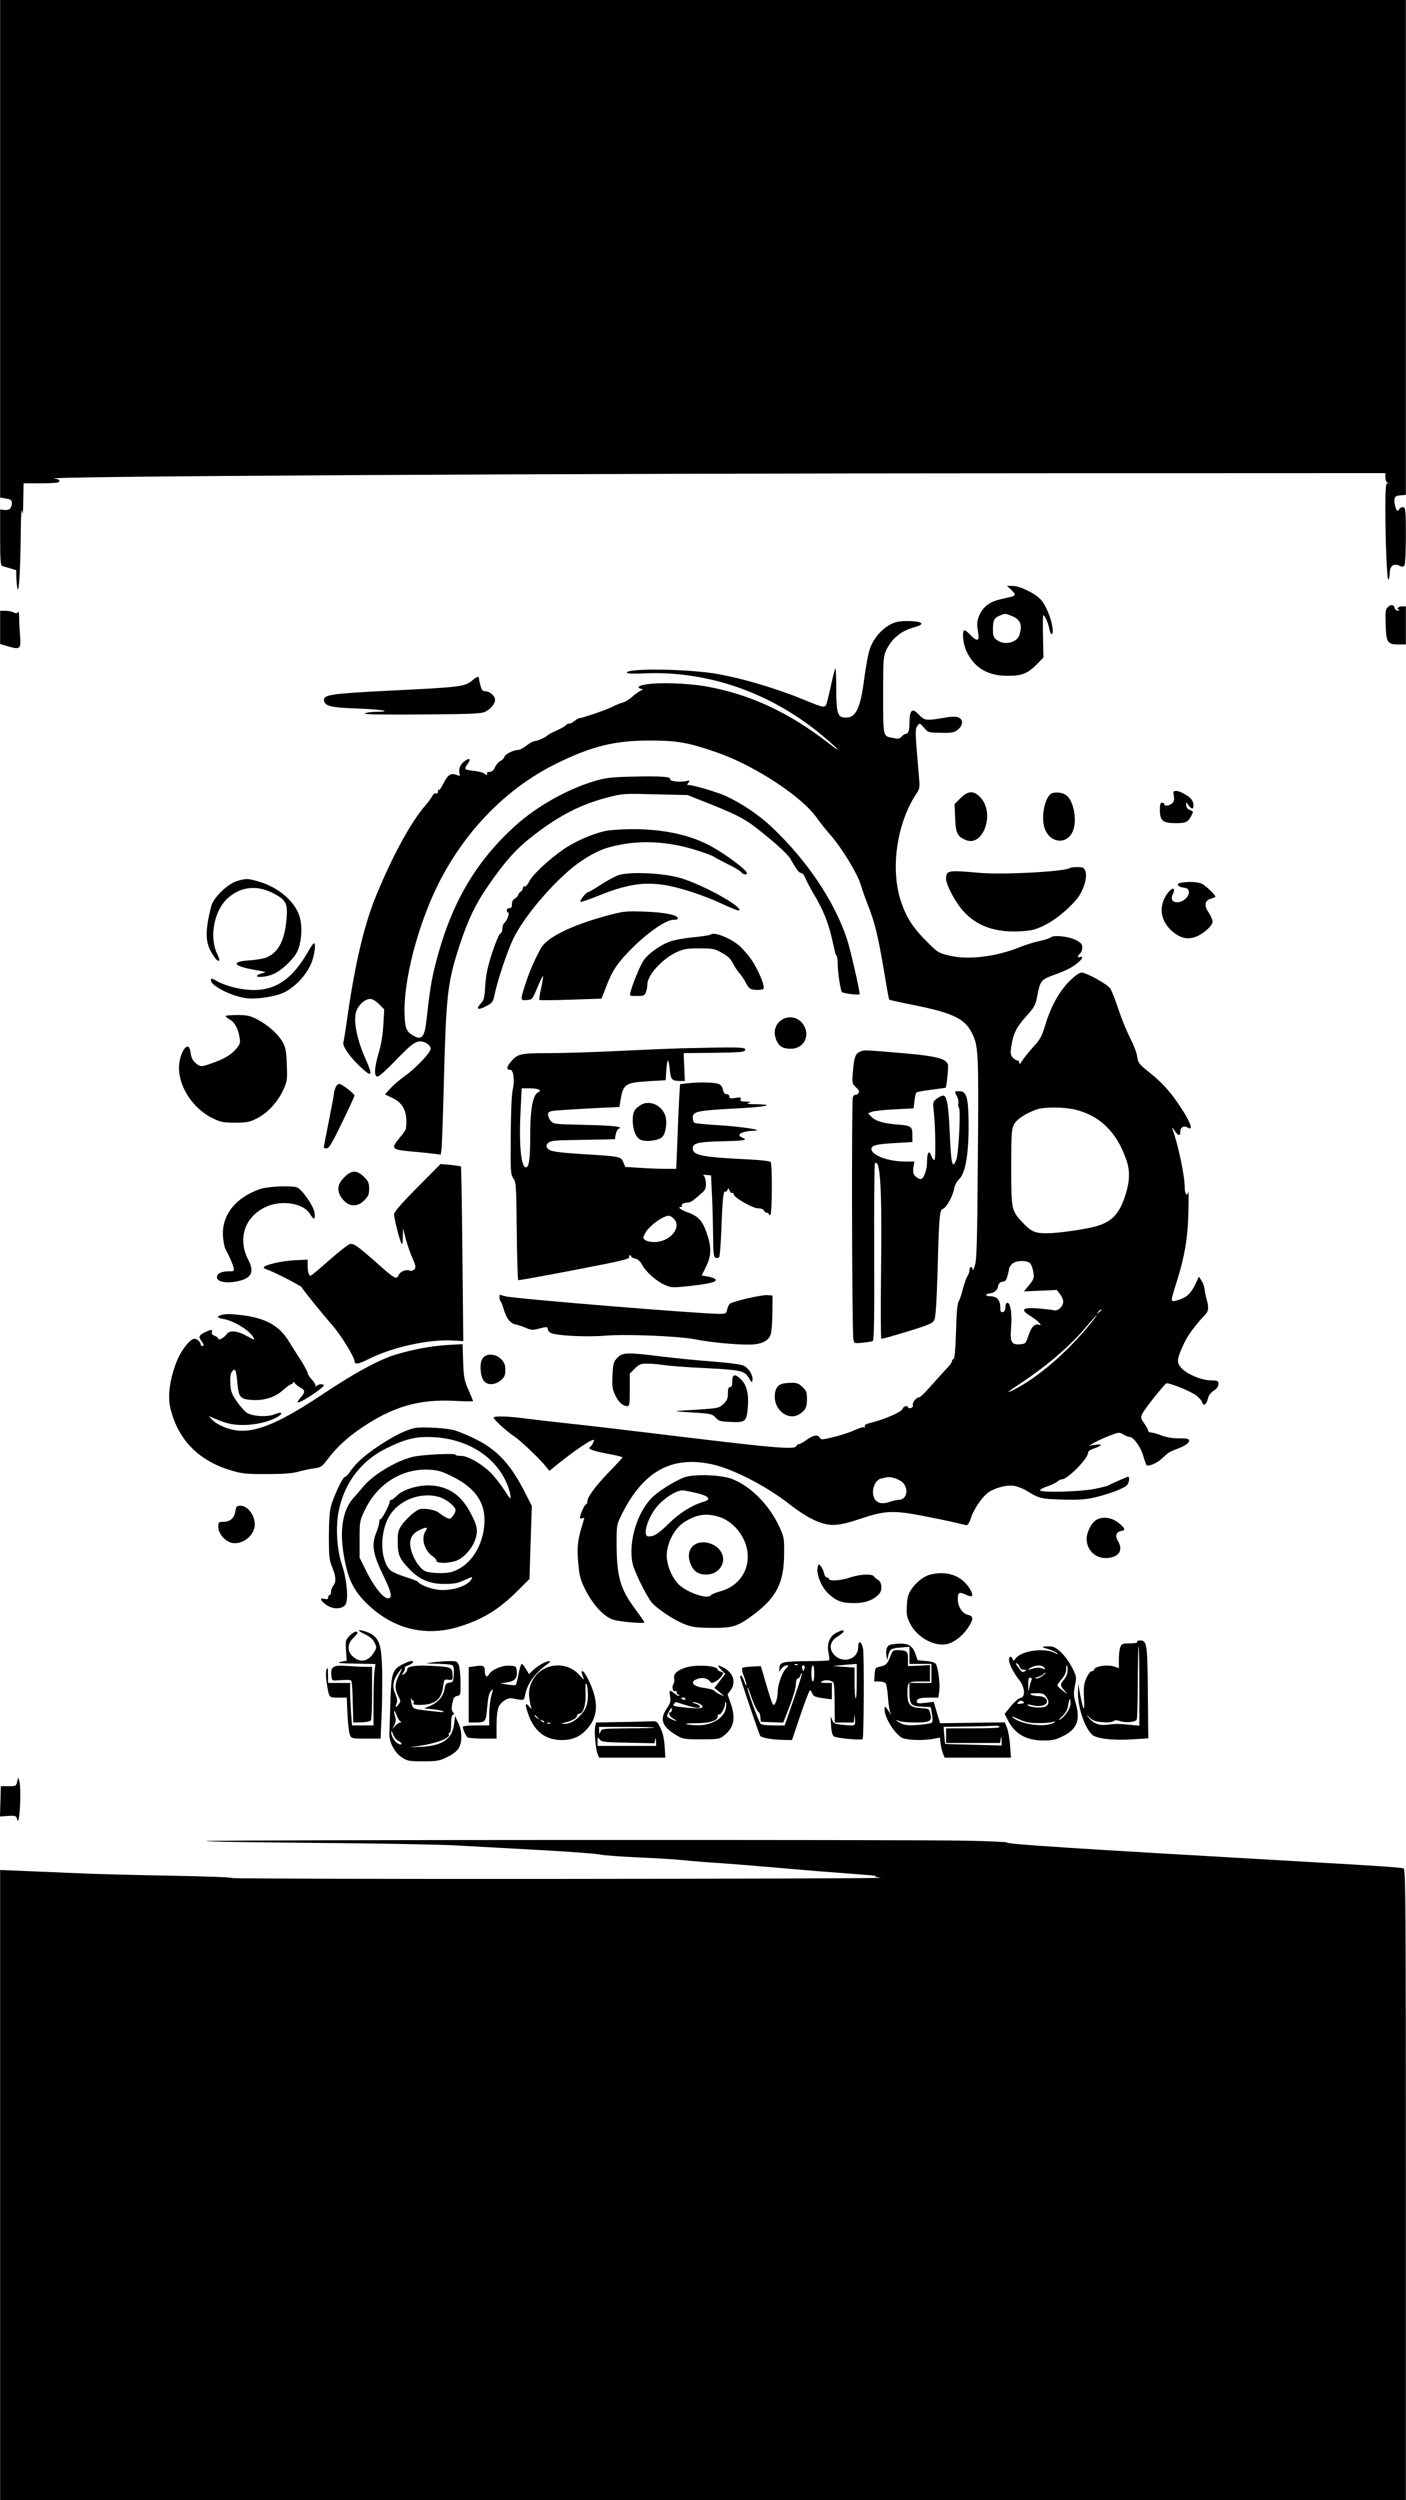 <?xml version="1.0" encoding="UTF-8" standalone="yes"?>
<svg version="1.0" xmlns="http://www.w3.org/2000/svg" width="720pt" height="1280pt" viewBox="0 0 960 1707" preserveAspectRatio="xMidYMid meet">
  <g transform="translate(0,1707) scale(0.1,-0.1)" fill="#000000" stroke="none">
    <path d="M0 15371 l0 -1698 40 -7 c33 -5 40 -10 40 -29 0 -36 -16 -52 -50 -49
l-30 4 0 -192 c0 -144 3 -191 13 -194 6 -2 31 -9 55 -16 l42 -13 1 -51 c1 -28
4 -62 8 -76 10 -34 20 155 22 390 1 112 5 167 9 140 5 -33 7 -13 8 73 l2 117
109 0 c60 0 116 3 125 6 22 9 10 24 -22 26 -195 16 3401 36 6691 37 l2397 1 0
-29 c0 -16 6 -32 13 -34 10 -4 10 -6 0 -6 -10 -1 -13 -42 -13 -169 0 -240 12
-505 21 -490 5 7 9 29 9 48 0 46 27 65 65 48 22 -10 28 -9 36 3 5 8 9 99 9
202 0 160 -2 188 -15 194 -9 3 -22 -2 -30 -13 -13 -18 -14 -17 -25 10 -6 17
-10 41 -8 55 3 22 9 26 40 29 l38 3 0 1690 0 1689 -4800 0 -4800 0 0 -1699z"/>
    <path d="M6903 13045 c34 -32 34 -43 0 -50 -97 -21 -122 -29 -154 -50 -50 -33
-84 -103 -75 -158 11 -75 11 -80 -2 -84 -7 -3 -28 12 -47 33 -19 21 -38 34
-42 30 -15 -14 -6 -91 14 -137 52 -116 144 -173 283 -173 99 -1 139 16 205 84
l40 41 -3 144 c-2 80 -1 145 2 145 10 0 34 -54 41 -93 10 -52 29 -47 22 6 -7
61 -45 154 -78 191 -37 43 -145 96 -195 96 l-39 0 28 -25z m7 -181 c59 -24 73
-62 50 -131 -19 -53 -104 -71 -154 -32 -22 17 -26 28 -26 69 0 64 7 80 44 96
40 17 38 17 86 -2z"/>
    <path d="M9475 12923 c-14 -13 -16 -33 -13 -118 4 -122 12 -135 87 -135 l51 0
0 130 0 130 -24 0 c-28 0 -43 -16 -24 -23 8 -3 5 -6 -5 -6 -11 -1 -21 8 -24
19 -6 24 -26 26 -48 3z"/>
    <path d="M0 12786 l0 -113 61 -18 c76 -21 82 -15 75 75 -3 36 -6 90 -6 120 0
35 -4 50 -9 41 -6 -10 -13 -11 -29 -2 -11 6 -37 11 -56 11 l-36 0 0 -114z"/>
    <path d="M6082 12808 c-60 -31 -115 -94 -140 -161 -12 -31 -30 -125 -41 -211
-27 -214 -61 -276 -142 -264 -40 5 -49 41 -49 197 0 79 -3 142 -6 139 -3 -4
-14 -46 -25 -95 -10 -48 -24 -107 -30 -130 -14 -51 -12 -51 -158 9 -216 88
-472 161 -641 184 -219 29 -570 30 -570 2 0 -7 34 -9 104 -6 445 23 885 -131
1242 -433 113 -96 126 -117 24 -37 -264 204 -529 327 -820 380 -131 24 -328
31 -422 15 -49 -8 -63 -22 -30 -30 15 -3 15 -5 -3 -12 -11 -5 -37 -23 -57 -41
-21 -19 -50 -37 -65 -40 -16 -4 -49 -18 -75 -31 -42 -21 -192 -72 -225 -77 -7
-1 -20 -10 -31 -19 -10 -9 -26 -17 -35 -17 -9 0 -19 -5 -23 -11 -3 -6 -32 -22
-63 -36 -31 -14 -58 -28 -61 -32 -8 -12 -72 -41 -90 -41 -10 0 -34 -13 -55
-30 -21 -16 -46 -30 -57 -30 -32 0 -90 -29 -95 -48 -2 -10 -14 -22 -26 -27
-12 -6 -29 -25 -37 -42 -10 -23 -22 -33 -38 -33 -13 0 -20 -4 -17 -10 8 -13
-8 -13 -21 0 -5 5 -32 12 -59 16 -78 9 -79 10 -55 45 27 37 20 48 -15 25 -30
-20 -46 -55 -38 -85 5 -20 3 -21 -21 -11 -38 14 -59 0 -89 -59 -13 -28 -27
-47 -31 -44 -3 4 -6 -2 -6 -11 0 -11 -5 -16 -14 -13 -8 3 -18 -4 -24 -16 -5
-12 -27 -42 -49 -67 -98 -112 -232 -359 -342 -632 -75 -187 -136 -444 -186
-788 -13 -96 -28 -185 -31 -198 -7 -26 48 -104 122 -171 74 -69 81 -56 30 58
-57 126 -84 255 -66 319 12 47 60 92 97 92 15 0 39 -14 60 -35 l36 -36 -6
-107 c-4 -71 -15 -135 -32 -191 -30 -103 -33 -161 -7 -161 9 0 61 46 115 102
109 114 140 138 177 138 33 0 70 -26 70 -50 0 -26 -100 -132 -176 -186 -34
-24 -79 -63 -99 -85 l-37 -41 49 -23 c79 -37 108 -101 94 -211 0 -7 -19 -34
-41 -60 -63 -77 -59 -82 73 -95 51 -4 118 -11 149 -15 l57 -7 5 34 c3 19 10
219 16 444 16 624 25 697 110 958 57 171 105 272 189 394 112 164 192 254 296
336 190 149 336 224 528 274 99 25 108 26 322 20 l220 -5 105 -42 c202 -79
275 -115 345 -168 124 -94 229 -188 250 -223 46 -79 61 -99 75 -99 9 0 21 -15
28 -32 6 -18 34 -71 62 -118 62 -105 96 -190 121 -300 11 -47 21 -90 22 -97 2
-7 6 -16 10 -19 4 -4 7 -28 7 -53 0 -62 19 -184 29 -194 10 -10 121 -23 121
-14 0 27 -65 311 -86 373 -85 259 -272 538 -513 766 -88 84 -212 167 -321 216
-53 24 -217 72 -244 72 -16 0 -17 2 -5 17 13 15 11 16 -23 9 -43 -8 -111 2
-103 15 10 16 -65 21 -247 17 -163 -4 -193 -8 -273 -32 -185 -56 -389 -171
-533 -300 -277 -250 -443 -536 -547 -941 -31 -122 -41 -186 -64 -394 -11 -104
-31 -132 -77 -108 -59 30 -69 51 -72 152 -9 227 91 611 230 889 183 365 466
654 803 821 242 120 403 160 645 159 183 0 259 -13 455 -81 257 -89 582 -302
683 -448 19 -27 62 -81 95 -119 74 -84 182 -261 203 -333 9 -30 31 -93 50
-141 47 -119 70 -214 109 -445 18 -109 34 -200 37 -202 2 -2 80 -20 173 -38
258 -52 342 -92 389 -185 48 -94 49 -123 43 -860 -4 -573 -8 -694 -20 -732 -8
-25 -15 -37 -16 -27 -1 24 -21 21 -21 -3 0 -12 -6 -31 -14 -43 -8 -12 -22 -51
-31 -87 -9 -36 -22 -74 -29 -85 -9 -14 -15 -80 -18 -205 -4 -123 -9 -185 -17
-188 -6 -2 -11 -9 -11 -15 0 -6 -9 -20 -19 -32 -21 -22 -77 -84 -147 -162 -26
-29 -52 -53 -59 -53 -19 0 -48 -38 -42 -54 3 -8 -2 -16 -14 -19 -10 -3 -19 -1
-19 4 0 17 -32 9 -37 -10 -5 -20 -126 -73 -215 -94 -33 -8 -47 -16 -43 -25 3
-7 0 -10 -5 -7 -6 4 -34 -5 -63 -18 -28 -14 -92 -35 -141 -47 -81 -20 -90 -21
-98 -6 -14 24 -43 19 -90 -14 -22 -16 -47 -30 -54 -30 -7 0 -14 -5 -16 -11
-10 -29 -124 -19 -1068 96 -157 19 -370 44 -475 55 -104 11 -241 27 -303 35
-127 17 -222 19 -222 6 0 -12 90 -94 136 -124 42 -27 161 -139 213 -200 l32
-39 32 26 c129 105 247 186 270 186 9 0 -12 -42 -26 -51 -17 -11 24 -26 126
-45 53 -10 97 -20 97 -24 0 -3 -41 -48 -92 -100 -95 -99 -148 -171 -148 -202
0 -10 -4 -18 -9 -18 -9 0 -41 -71 -41 -91 0 -6 7 -9 15 -5 8 3 15 4 15 3 0 -1
-9 -30 -19 -64 -28 -92 -33 -147 -22 -255 8 -85 15 -107 52 -180 54 -103 126
-178 189 -197 49 -14 210 -28 210 -17 0 3 -28 43 -61 88 -106 142 -129 224
-129 459 0 117 1 121 36 192 146 291 337 398 610 341 143 -29 381 -152 539
-277 47 -38 119 -84 160 -103 103 -48 159 -47 317 6 170 57 224 60 428 21 91
-18 192 -38 225 -47 33 -8 66 -15 74 -17 8 -1 20 17 30 48 20 59 68 132 111
169 42 35 130 60 183 52 23 -4 60 -18 82 -31 91 -56 104 -59 248 -63 104 -3
156 0 215 13 93 21 199 60 224 82 21 19 25 68 6 60 -7 -3 -38 -16 -68 -29 -30
-13 -57 -26 -60 -29 -3 -3 -45 -14 -95 -24 -99 -20 -368 -27 -373 -10 -2 5 20
17 49 27 29 10 60 25 69 33 9 8 22 15 30 15 40 0 180 142 180 183 0 9 16 20
38 27 58 19 65 34 12 26 l-45 -6 45 25 c25 13 71 34 103 46 56 21 60 21 87 6
15 -10 35 -17 43 -17 26 0 76 -68 93 -128 9 -31 19 -60 23 -65 11 -11 69 12
99 40 15 13 34 31 43 38 8 8 35 22 59 30 58 21 90 42 90 60 0 12 -15 15 -70
15 -46 0 -86 7 -120 20 -28 11 -60 20 -70 20 -11 0 -20 5 -20 12 0 7 -12 29
-27 50 -25 37 -26 40 -10 71 12 25 109 149 158 201 10 12 163 -48 208 -82 18
-14 36 -33 39 -44 8 -31 30 -20 39 20 6 25 19 43 40 57 22 14 32 28 33 45 0
23 -3 25 -53 26 -65 0 -167 45 -203 87 -31 37 -28 61 20 163 28 60 71 118 151
205 18 19 19 51 4 99 -5 19 -12 50 -14 68 -1 18 -11 45 -21 59 l-17 27 -24
-50 c-31 -65 -60 -92 -116 -109 -58 -17 -58 -21 -11 127 54 173 74 291 79 473
2 88 2 150 -1 137 -8 -34 -24 -16 -24 28 0 82 -44 292 -85 405 -4 11 2 5 14
-12 25 -39 41 -42 41 -8 0 30 25 43 51 26 38 -23 20 33 -39 124 -76 117 -128
176 -222 252 -73 58 -78 65 -85 110 -3 26 -26 84 -49 128 -23 45 -59 133 -80
197 -21 65 -46 128 -57 142 -24 30 -162 106 -194 106 -15 0 -44 -21 -83 -59
-70 -70 -128 -176 -166 -303 -23 -75 -34 -96 -80 -145 -29 -32 -63 -74 -75
-93 -13 -22 -21 -29 -21 -17 0 9 -6 17 -13 17 -8 0 -22 9 -32 20 -14 15 -16
29 -11 67 13 93 35 138 100 211 56 61 66 79 76 129 23 120 26 124 120 158 86
31 127 53 168 89 25 22 29 41 7 32 -8 -3 -15 -2 -15 3 0 5 7 14 15 21 8 7 15
25 15 41 0 23 -7 32 -42 50 -50 26 -151 37 -172 20 -8 -7 -44 -19 -79 -26 -36
-7 -99 -27 -140 -44 -160 -64 -350 -86 -475 -55 -75 18 -80 21 -157 99 -89 89
-135 159 -170 262 -78 222 -34 539 102 744 25 38 25 39 14 161 -23 268 -23
282 -6 303 15 20 16 19 44 -13 28 -33 31 -34 114 -35 72 -2 90 1 114 19 38 28
43 70 9 85 -19 9 -46 8 -121 -5 -103 -17 -114 -15 -154 28 -43 46 -61 28 -61
-61 0 -50 -8 -73 -25 -73 -6 0 -19 -8 -29 -19 -14 -16 -23 -17 -65 -8 -63 12
-61 6 -61 310 0 211 2 243 18 281 38 85 104 140 200 165 76 21 48 41 -56 41
-49 0 -79 -6 -110 -22z m1257 -3313 c171 -41 287 -154 352 -344 26 -73 24
-145 -6 -239 -42 -133 -95 -187 -211 -217 -88 -22 -255 -45 -329 -45 -79 0
-107 13 -164 75 -75 81 -76 87 -76 375 0 226 2 259 18 291 18 37 74 74 154
104 51 18 183 18 262 0z m-305 -1050 c8 -8 18 -35 22 -60 6 -42 3 -49 -29 -89
l-36 -43 113 5 112 5 22 -28 c12 -15 22 -38 22 -51 0 -34 -36 -67 -63 -60 -12
4 -61 9 -108 13 -111 8 -125 -8 -48 -55 19 -12 43 -30 53 -41 17 -19 17 -19
-1 -15 -29 8 -51 -16 -71 -76 -18 -54 -20 -55 -60 -58 -55 -4 -66 16 -58 111
8 91 -4 172 -24 172 -10 0 -15 -10 -15 -30 0 -20 -6 -31 -17 -33 -15 -3 -18 4
-18 34 0 48 -23 74 -67 74 -20 0 -32 4 -28 10 3 6 14 10 24 10 22 0 52 21 54
40 4 26 17 40 37 40 13 0 22 11 29 38 6 20 11 43 11 50 0 6 9 21 20 32 25 25
101 28 124 5z m486 -319 c0 -2 -8 -10 -17 -17 -16 -13 -17 -12 -4 4 13 16 21
21 21 13z m-66 -83 c-160 -200 -364 -376 -529 -460 -64 -32 -50 -19 50 47 175
116 333 252 440 379 73 87 102 112 39 34z m-1287 -1098 c41 -47 22 -115 -31
-115 -13 0 -42 -7 -65 -15 -47 -16 -83 -8 -100 24 -26 48 0 127 47 137 15 3
31 7 37 8 28 7 92 -15 112 -39z"/>
    <path d="M3226 12426 c-54 -45 -76 -47 -561 -71 -411 -21 -459 -28 -453 -68 5
-37 48 -48 221 -54 167 -6 258 -21 137 -23 -36 0 -72 -5 -80 -11 -10 -7 112
-9 390 -7 362 3 408 5 437 21 36 19 63 53 63 79 0 26 -36 58 -65 58 -19 0 -26
7 -34 38 -6 20 -11 43 -11 50 0 17 -11 15 -44 -12z"/>
    <path d="M8015 11637 c5 -25 2 -39 -10 -50 -18 -19 -55 -23 -55 -7 0 6 -7 10
-15 10 -11 0 -15 -12 -15 -50 0 -73 21 -90 108 -90 72 0 85 7 111 58 10 20 9
23 -14 32 -16 6 -25 17 -25 32 l0 22 16 -22 c8 -12 19 -22 25 -22 13 0 11 42
-4 61 -19 25 -79 59 -105 59 -21 0 -22 -3 -17 -33z"/>
    <path d="M6558 11620 l-40 -40 4 -94 c3 -103 15 -127 72 -151 120 -51 202 184
101 290 -46 49 -84 48 -137 -5z"/>
    <path d="M7183 11654 c-45 -19 -75 -149 -53 -229 31 -111 154 -129 196 -29 30
70 6 205 -43 243 -24 20 -71 26 -100 15z"/>
    <path d="M4130 11396 c-92 -21 -204 -71 -282 -124 -102 -71 -212 -174 -235
-220 -10 -21 -24 -37 -31 -34 -7 2 -12 -3 -12 -12 0 -8 -6 -19 -14 -23 -8 -4
-16 -15 -18 -23 -2 -8 -12 -19 -23 -25 -13 -7 -20 -21 -20 -38 1 -19 -4 -27
-17 -27 -10 0 -18 -7 -18 -15 0 -8 4 -15 9 -15 13 0 -7 -55 -25 -71 -8 -6 -14
-24 -14 -39 0 -15 -6 -30 -14 -33 -8 -3 -33 -63 -56 -132 -31 -98 -42 -148
-47 -223 -5 -86 -9 -100 -31 -124 -36 -39 -19 -47 36 -18 45 24 48 28 60 85
21 99 88 298 127 377 81 168 314 432 469 533 103 67 162 91 279 111 146 26
310 15 466 -30 68 -19 137 -44 155 -55 17 -11 63 -35 101 -54 39 -18 76 -41
84 -50 14 -18 41 -23 41 -9 0 24 -167 146 -269 197 -139 70 -316 105 -515 104
-72 0 -156 -6 -186 -13z"/>
    <path d="M7308 11145 c-25 -25 -457 -49 -622 -34 -216 19 -225 17 -226 -41 0
-42 64 -161 118 -221 95 -104 219 -147 394 -137 77 5 100 11 164 43 84 41 200
143 239 209 34 58 49 125 36 159 -9 24 -16 27 -54 27 -24 0 -46 -2 -49 -5z"/>
    <path d="M4220 11094 c-25 -9 -78 -38 -119 -65 -41 -27 -79 -49 -85 -50 -14 0
-60 -58 -52 -66 3 -3 56 15 118 40 184 75 301 96 440 77 108 -15 276 -69 411
-132 59 -28 111 -48 114 -44 25 25 -245 175 -403 222 -115 34 -350 45 -424 18z"/>
    <path d="M1616 11054 c-64 -20 -160 -113 -174 -170 -41 -159 -42 -242 -2 -311
29 -51 47 -70 56 -60 3 3 -2 19 -10 36 -61 117 -27 305 71 391 90 79 200 89
313 29 82 -43 95 -69 86 -170 -12 -146 -52 -226 -132 -264 -20 -9 -73 -19
-125 -22 -129 -9 -107 -40 47 -66 70 -12 76 -15 47 -21 -18 -4 -35 -12 -38
-17 -11 -16 69 -9 112 11 57 25 137 102 162 153 27 57 36 150 21 220 -22 108
-138 215 -280 257 -78 23 -89 24 -154 4z"/>
    <path d="M8062 11043 c-33 -6 -21 -27 19 -33 26 -4 35 -10 37 -27 5 -32 -39
-73 -78 -73 -36 0 -48 20 -31 57 28 62 -24 37 -56 -27 -40 -78 -21 -164 50
-227 55 -48 105 -60 162 -39 55 21 115 76 115 104 0 12 -11 38 -25 59 -34 49
-30 83 10 96 17 5 32 11 34 14 7 6 -62 74 -91 89 -26 13 -95 17 -146 7z"/>
    <path d="M4153 10821 c-255 -69 -422 -151 -463 -230 -46 -86 -74 -152 -101
-234 -38 -116 -38 -119 8 -115 37 3 38 5 72 86 19 45 36 80 38 78 3 -2 -3 -39
-12 -81 -10 -42 -15 -79 -12 -82 3 -3 100 -2 215 2 l209 7 32 82 c41 110 79
165 180 266 108 107 229 190 278 190 23 0 33 4 31 12 -8 23 -92 39 -228 44
-127 4 -142 3 -247 -25z"/>
    <path d="M4854 10690 c-5 -5 -59 -13 -119 -19 -66 -6 -133 -19 -166 -31 -67
-26 -145 -83 -176 -129 -22 -33 -75 -161 -88 -214 -7 -27 -7 -27 44 -27 46 0
53 3 61 26 6 14 10 38 10 53 0 63 100 173 199 220 49 22 69 26 156 26 93 0
104 -2 155 -31 40 -22 60 -41 75 -72 11 -22 30 -51 42 -64 12 -13 33 -44 46
-68 22 -41 27 -45 67 -48 23 -2 47 1 52 6 15 15 -35 135 -85 205 -26 36 -64
79 -86 96 -62 50 -168 90 -187 71z"/>
    <path d="M2102 10571 c-129 -224 -271 -295 -495 -245 -40 9 -92 27 -116 40
-51 28 -51 28 -51 10 0 -37 144 -109 241 -121 74 -9 202 11 262 41 85 44 166
138 191 223 17 58 21 111 9 111 -5 0 -23 -27 -41 -59z"/>
    <path d="M1540 10133 c0 -5 14 -16 30 -25 33 -19 56 -62 66 -125 5 -35 2 -44
-27 -77 -35 -40 -83 -68 -168 -97 -69 -24 -74 -24 -107 4 -19 17 -29 37 -33
68 -4 29 -11 44 -20 44 -23 0 -52 -59 -58 -118 -15 -142 89 -307 235 -375 49
-23 70 -27 147 -27 78 0 97 4 146 28 72 35 142 110 181 192 28 62 30 70 26
172 -2 82 -8 118 -23 148 -27 56 -101 124 -175 163 -55 28 -72 32 -141 32 -44
0 -79 -3 -79 -7z"/>
    <path d="M5354 10116 c-61 -27 -81 -93 -49 -156 20 -38 43 -50 97 -50 77 0
124 72 95 143 -25 60 -88 87 -143 63z"/>
    <path d="M4650 9913 c-69 -2 -258 -10 -420 -18 -163 -8 -378 -15 -478 -15
-201 0 -218 -4 -266 -61 -28 -33 -29 -55 -3 -53 23 2 32 -72 18 -134 -8 -29
-13 -153 -14 -313 -2 -250 -1 -266 18 -294 19 -28 20 -50 23 -362 2 -183 7
-333 10 -333 18 0 214 36 475 87 225 43 287 59 283 69 -3 8 -1 14 4 14 6 0 10
-4 10 -9 0 -5 12 -11 28 -14 18 -4 33 -18 46 -42 26 -49 98 -112 154 -137 43
-20 52 -20 162 -9 137 15 193 28 187 44 -2 7 -24 16 -50 21 l-46 8 29 59 c36
71 39 129 9 220 -30 91 -58 124 -129 150 -54 19 -78 39 -49 39 5 0 8 4 5 9 -7
10 16 21 43 21 10 0 30 10 44 23 14 12 37 32 51 44 20 16 26 31 26 60 0 22 -6
45 -12 52 -11 10 -7 12 17 9 l30 -3 6 -130 c4 -71 7 -197 8 -278 1 -124 3
-149 17 -154 8 -3 19 -2 24 3 5 5 11 86 15 179 7 209 14 277 26 270 5 -4 12 1
16 11 6 15 7 14 15 -5 4 -12 12 -19 18 -16 5 3 10 -1 10 -9 0 -22 130 -96 168
-96 20 0 35 -6 38 -15 4 -8 12 -15 20 -15 8 0 14 -5 14 -11 0 -5 5 -7 10 -4
12 7 14 344 2 361 -4 7 -62 14 -147 18 -327 16 -385 28 -385 77 0 34 39 43
190 47 157 3 190 8 153 23 -55 21 -13 46 82 50 67 3 -107 29 -251 37 -83 5
-156 12 -162 16 -7 4 -12 20 -12 36 0 41 31 48 274 61 219 11 305 27 161 30
-56 1 -72 3 -55 9 21 7 19 8 -17 9 -34 1 -41 4 -36 16 4 13 -1 15 -36 9 -34
-5 -41 -4 -41 10 0 9 -8 16 -19 16 -13 0 -20 9 -25 30 -4 20 -14 34 -31 40
-30 11 -134 13 -211 4 l-51 -6 -7 -122 c-3 -66 -9 -196 -12 -288 l-7 -168 -76
0 c-42 0 -120 3 -174 7 l-98 6 -13 32 c-17 39 -22 40 -271 55 -196 13 -234 19
-249 43 -8 13 -7 21 7 34 16 16 43 18 236 21 l219 4 6 33 c4 18 12 36 19 38
39 14 -30 23 -225 27 -218 5 -220 5 -239 29 -11 13 -19 34 -17 45 3 19 12 22
108 28 58 4 167 10 242 14 l137 6 6 37 c19 120 31 129 190 139 l120 7 5 75 c6
81 15 77 24 -9 6 -61 15 -71 66 -71 l36 0 -4 95 -4 95 208 2 c190 3 209 5 212
21 4 18 -31 19 -438 10z m-971 -282 c11 -7 10 -11 -6 -19 -36 -20 -53 -114
-53 -296 0 -158 -8 -216 -29 -216 -35 0 -49 164 -36 403 l7 137 52 0 c28 0 57
-4 65 -9z m921 -881 c59 -59 -25 -160 -133 -160 -24 0 -51 6 -61 13 -17 12
-17 16 -3 44 27 52 120 121 165 123 6 0 21 -9 32 -20z"/>
    <path d="M5873 9890 c-32 -13 -41 -37 -49 -132 -7 -86 -6 -87 21 -112 23 -21
25 -28 15 -41 -7 -8 -16 -13 -20 -10 -5 3 -12 -5 -17 -17 -9 -25 -6 -1605 4
-1652 5 -28 6 -29 63 -23 32 3 64 8 70 12 8 5 11 171 9 606 -1 330 1 602 5
606 37 37 49 -177 42 -734 -3 -255 -2 -463 2 -463 13 0 87 21 219 62 112 35
133 45 143 67 9 18 16 126 22 336 10 375 14 416 37 422 22 5 67 87 76 137 4
24 18 50 34 65 43 40 66 174 65 371 -1 186 -13 230 -63 230 -36 0 -35 1 -16
-36 8 -16 12 -37 9 -47 -3 -10 -1 -23 4 -30 13 -16 -2 -311 -18 -354 -27 -72
-36 -33 -45 187 -8 182 -20 250 -44 250 -10 0 -31 -10 -45 -21 -26 -21 -27
-25 -21 -78 13 -114 16 -341 5 -341 -6 0 -16 14 -22 31 -14 41 -28 20 -28 -44
0 -57 -23 -117 -44 -117 -9 0 -25 9 -35 19 -15 15 -18 28 -14 60 l6 41 -65 0
c-114 0 -228 43 -228 86 0 24 36 33 159 40 l121 7 0 48 c0 59 -8 64 -107 72
-92 7 -147 24 -174 53 l-22 23 27 11 c15 5 85 13 155 16 l129 7 6 50 c3 28 9
54 13 58 5 4 51 13 103 19 52 7 96 13 97 14 7 7 20 138 16 156 -12 45 -83 62
-371 85 -207 17 -199 17 -229 5z"/>
    <path d="M2290 9644 c-6 -14 -10 -31 -10 -39 0 -7 -16 -92 -35 -188 -19 -96
-35 -178 -35 -181 0 -3 9 -6 20 -6 16 0 37 35 105 176 47 96 85 179 85 184 0
13 -87 80 -104 80 -9 0 -21 -12 -26 -26z"/>
    <path d="M4370 9523 c-41 -28 -49 -45 -50 -101 0 -63 20 -116 51 -132 34 -19
126 -8 151 18 26 26 36 109 18 152 -29 71 -114 102 -170 63z"/>
    <path d="M2849 8963 c-108 -109 -159 -168 -159 -183 0 -27 38 -179 51 -200 5
-10 9 5 9 45 l1 60 19 -73 c11 -40 31 -100 46 -132 22 -49 24 -62 14 -75 -7
-9 -21 -13 -31 -10 -29 10 -66 -5 -78 -31 -14 -32 -26 -26 -146 81 -137 121
-161 138 -187 131 -13 -3 -76 -53 -142 -111 -65 -58 -122 -105 -126 -105 -12
0 -20 28 -20 71 l0 39 -88 -4 c-88 -4 -212 -33 -212 -49 0 -5 10 -11 23 -15
33 -8 237 -113 237 -121 0 -8 136 -176 213 -264 54 -62 147 -213 147 -239 0
-26 26 -22 94 12 161 82 413 138 579 128 l70 -4 -6 594 c-3 327 -8 596 -10
598 -2 3 -35 7 -72 11 l-67 6 -159 -160z"/>
    <path d="M2349 9031 c-45 -45 -51 -87 -20 -135 43 -65 106 -73 157 -22 29 29
34 41 34 80 0 39 -5 51 -35 81 -49 48 -85 48 -136 -4z"/>
    <path d="M1775 8952 c-170 -59 -264 -181 -253 -326 3 -34 10 -71 16 -82 26
-48 49 -101 56 -126 6 -27 5 -28 -37 -28 -50 0 -81 -18 -76 -45 5 -26 61 -37
129 -25 105 19 130 62 85 148 -74 141 -27 291 113 359 110 54 266 30 310 -48
24 -41 36 -36 29 12 -6 46 -89 164 -122 173 -45 13 -201 5 -250 -12z"/>
    <path d="M3410 8212 c0 -10 4 -22 8 -27 5 -6 14 -28 20 -50 20 -69 46 -102 87
-109 20 -4 52 -15 71 -24 29 -13 41 -14 79 -4 58 15 65 15 65 -3 0 -8 9 -19
19 -25 36 -19 244 -30 373 -19 146 12 507 -3 620 -26 94 -19 259 -35 357 -35
87 0 134 21 153 68 6 15 11 81 12 147 l1 120 -36 3 c-38 3 -236 -43 -256 -59
-6 -6 -15 -24 -18 -40 -6 -28 -9 -29 -58 -29 -142 1 -1404 104 -1457 120 -19
5 -36 10 -37 10 -2 0 -3 -8 -3 -18z"/>
    <path d="M1515 8093 c-38 -9 -36 -20 5 -27 74 -12 185 -79 211 -129 10 -18 4
-16 -45 11 -64 37 -118 42 -138 14 -17 -24 -58 -47 -58 -32 0 6 -11 15 -25 20
-16 6 -23 14 -19 25 8 20 -7 19 -50 -2 -39 -20 -43 -30 -21 -59 17 -23 19 -34
5 -34 -5 0 -10 5 -10 11 0 15 -26 39 -42 39 -32 0 -97 -85 -127 -167 -45 -121
-58 -231 -37 -313 54 -215 196 -357 423 -422 66 -19 102 -23 233 -22 113 0
171 4 215 16 33 9 83 20 110 23 47 7 53 11 95 67 57 75 133 146 227 209 216
146 391 197 636 185 70 -4 127 -5 127 -2 0 2 -14 37 -32 77 -29 67 -32 86 -36
193 l-4 119 -107 -6 c-111 -7 -237 -31 -356 -67 -110 -35 -272 -122 -485 -264
-295 -197 -454 -265 -587 -253 -67 7 -145 40 -178 77 l-20 22 40 -17 c88 -38
136 -47 224 -43 84 5 173 30 217 62 30 22 11 28 -32 10 -51 -21 -155 -14 -193
13 -14 11 -44 45 -66 77 -33 48 -40 66 -43 119 -2 44 1 68 11 82 22 29 29 15
37 -76 9 -99 19 -111 98 -117 84 -6 163 19 216 69 24 21 48 39 55 39 6 0 11 5
11 12 0 6 6 4 13 -6 7 -9 23 -22 36 -29 34 -17 36 -30 6 -65 -33 -40 -32 -46
8 -26 53 28 147 94 147 104 0 14 -34 12 -49 -2 -9 -8 -11 -9 -8 -2 4 7 -7 26
-23 44 -17 18 -30 38 -30 46 0 7 -21 47 -47 88 -27 41 -64 100 -83 131 -63
103 -156 155 -312 175 -86 10 -109 11 -143 3z"/>
    <path d="M4215 7800 c-26 -28 -29 -38 -33 -118 -4 -74 -1 -95 17 -134 22 -49
53 -78 83 -78 16 0 18 11 18 111 l0 111 34 34 c30 30 40 34 88 34 29 0 80 -5
113 -10 33 -5 155 -15 270 -20 254 -13 279 -18 308 -68 19 -33 22 -34 25 -15
5 32 -24 80 -58 98 -20 10 -94 20 -222 30 -106 8 -265 24 -352 35 -226 28
-255 27 -291 -10z"/>
    <path d="M3294 7795 c-22 -33 -15 -126 11 -155 26 -29 76 -26 114 6 26 22 31
33 31 71 0 36 -6 50 -29 74 -40 39 -102 41 -127 4z"/>
    <path d="M5000 7640 c0 -29 -4 -40 -15 -40 -11 0 -15 -11 -15 -43 0 -35 -6
-49 -30 -72 -28 -27 -38 -29 -137 -36 -60 -4 -128 -9 -153 -10 -59 -2 -30 -7
103 -14 100 -7 110 -9 133 -33 21 -24 33 -27 102 -30 102 -5 110 2 118 98 8
92 -7 153 -46 192 -41 41 -60 37 -60 -12z"/>
    <path d="M5333 7620 c-28 -12 -43 -40 -43 -85 0 -99 98 -167 170 -119 41 28
50 45 50 102 0 47 -4 57 -31 83 -25 24 -40 29 -78 28 -25 0 -56 -4 -68 -9z"/>
    <path d="M2830 7320 c-54 -11 -137 -51 -230 -112 -104 -68 -169 -125 -207
-181 -16 -24 -33 -42 -38 -40 -13 4 -78 -133 -96 -202 -9 -32 -14 -105 -14
-205 0 -137 3 -161 23 -210 26 -64 28 -99 7 -126 -8 -10 -15 -29 -15 -41 0
-13 -4 -23 -10 -23 -5 0 -10 -7 -10 -16 0 -12 -6 -15 -25 -10 -35 9 -31 -8 8
-38 43 -33 105 -35 132 -6 26 28 15 167 -20 275 -37 108 -45 269 -21 379 43
191 156 336 326 419 130 64 201 81 320 75 224 -12 411 -125 493 -300 14 -29
28 -71 31 -92 5 -38 4 -38 -44 35 -26 41 -68 93 -92 116 -64 62 -154 113 -200
113 -21 0 -38 3 -38 8 0 12 -232 1 -295 -15 -115 -29 -273 -125 -337 -205 -18
-22 -44 -52 -58 -67 -89 -93 -109 -253 -59 -470 27 -118 68 -189 157 -272 177
-165 395 -215 623 -143 162 51 273 121 404 254 l70 70 8 249 8 249 -42 83
c-100 200 -194 302 -349 377 -58 29 -127 56 -155 61 -71 14 -214 20 -255 11z
m257 -330 c161 -80 230 -182 220 -325 -9 -135 -78 -256 -176 -307 -44 -23 -66
-28 -128 -28 -45 0 -85 6 -102 14 -49 26 -101 124 -101 190 0 40 21 69 64 90
48 23 60 21 42 -6 -34 -48 -9 -136 49 -174 14 -9 25 -23 25 -30 0 -17 67 -19
125 -3 55 15 118 83 140 149 21 62 13 99 -41 196 -59 107 -144 164 -256 172
-86 6 -193 -25 -237 -68 -16 -17 -34 -30 -40 -30 -6 0 -11 -6 -11 -14 0 -20
-57 -126 -64 -119 -3 4 -6 -3 -6 -15 0 -12 -9 -44 -20 -72 -36 -90 -26 -148
54 -312 50 -102 57 -145 21 -140 -33 5 -92 81 -143 182 l-47 95 0 125 c0 124
0 126 37 203 85 177 252 282 436 273 62 -3 86 -10 159 -46z m-86 -141 c47 -15
109 -64 109 -89 0 -10 -8 -28 -19 -41 -16 -20 -22 -22 -42 -11 -13 6 -36 21
-50 32 -15 13 -46 23 -80 27 -51 5 -58 3 -99 -29 -24 -18 -58 -53 -75 -77 -27
-39 -30 -50 -30 -119 1 -89 12 -114 80 -185 68 -71 140 -102 240 -101 65 0 91
5 138 27 53 24 56 24 46 6 -27 -52 -154 -88 -246 -70 -54 11 -107 33 -118 50
-3 6 -43 21 -88 35 -49 15 -92 35 -105 48 -73 78 -69 280 8 386 72 99 212 146
331 111z"/>
    <path d="M4670 6983 c-63 -25 -154 -81 -206 -126 -111 -99 -178 -316 -144
-465 12 -52 89 -209 126 -258 34 -44 156 -126 231 -154 48 -19 79 -23 183 -24
147 -1 178 9 299 101 145 112 194 212 195 403 1 113 0 116 -36 193 -70 147
-192 269 -318 319 -77 30 -264 36 -330 11z m70 -103 c99 -21 124 -46 64 -63
-78 -23 -162 -75 -234 -145 -74 -73 -103 -92 -141 -92 -49 0 -3 144 70 219 58
60 136 103 171 95 14 -2 45 -9 70 -14z m169 -166 c67 -20 132 -78 168 -152 73
-150 2 -312 -157 -356 -33 -9 -62 -21 -65 -26 -22 -35 -179 22 -231 83 -35 41
-63 104 -70 160 -13 89 44 209 121 257 83 51 146 61 234 34z"/>
    <path d="M4737 6520 c-35 -28 -43 -75 -22 -127 21 -52 52 -73 109 -73 82 0
137 78 104 146 -32 68 -136 97 -191 54z"/>
    <path d="M1606 6751 c-7 -47 -36 -71 -83 -71 -31 0 -33 -2 -33 -35 0 -46 47
-100 95 -109 62 -12 135 37 151 101 17 65 -37 153 -94 153 -27 0 -30 -4 -36
-39z"/>
    <path d="M7484 6692 c-32 -21 -64 -83 -64 -128 0 -79 63 -138 143 -131 80 7
108 54 70 118 -21 34 -10 62 26 67 29 5 23 19 -21 55 -48 38 -111 46 -154 19z"/>
    <path d="M5585 6377 c-17 -42 21 -142 72 -188 52 -49 92 -64 173 -64 79 0 135
21 173 63 24 26 19 81 -8 96 -11 6 -24 17 -28 24 -12 18 -96 15 -162 -8 -61
-21 -145 -27 -145 -10 0 6 -6 10 -14 10 -7 0 -16 12 -19 28 -3 15 -12 36 -21
47 -14 19 -15 19 -21 2z"/>
    <path d="M6353 6320 c-44 -10 -98 -53 -131 -102 -21 -33 -27 -55 -30 -112 -3
-63 0 -78 25 -126 46 -87 157 -150 242 -136 50 8 110 53 149 110 41 61 41 82
1 91 -38 9 -69 56 -69 107 0 47 10 52 54 31 20 -9 39 -14 42 -10 12 12 -18 67
-56 101 -57 51 -138 68 -227 46z"/>
    <path d="M2450 5937 c0 -3 21 -15 46 -27 30 -15 51 -34 61 -55 15 -31 15 -35
-3 -65 -39 -66 -99 -76 -150 -25 -35 35 -32 83 6 120 17 16 30 32 30 37 0 17
-28 7 -55 -21 -26 -28 -27 -34 -23 -99 l5 -70 -41 -8 c-32 -7 -10 -10 98 -12
l139 -3 -7 -52 c-3 -29 -6 -123 -6 -209 l0 -158 -74 0 -73 0 -7 92 c-3 50 -6
115 -6 145 l0 53 -75 0 -75 0 -1 58 c0 46 -2 52 -10 34 -6 -15 -5 -48 1 -90
17 -106 14 -102 79 -102 l58 0 5 -112 c3 -62 10 -125 16 -140 11 -28 12 -28
111 -28 l99 0 7 153 c4 83 5 222 4 307 -4 169 -17 215 -69 251 -24 17 -90 36
-90 26z"/>
    <path d="M5713 5924 c-47 -23 -69 -76 -56 -136 5 -27 7 -50 5 -53 -3 -3 -66
-6 -141 -6 -178 -2 -195 -6 -199 -44 l-2 -30 16 23 c9 12 25 22 35 22 16 0 15
-3 -6 -24 -26 -26 -55 -111 -55 -162 0 -38 -16 -84 -28 -84 -8 0 -20 35 -75
225 l-12 40 -60 -3 c-33 -1 -63 -6 -67 -10 -4 -4 1 -32 13 -61 11 -29 18 -55
15 -58 -2 -2 -9 12 -16 31 -6 20 -16 36 -20 36 -5 0 -8 -6 -6 -12 24 -78 129
-387 136 -398 9 -15 85 -28 166 -29 l52 -1 57 170 c32 94 61 170 66 170 4 0
10 -9 14 -19 7 -22 18 -27 88 -37 l47 -6 0 56 0 56 -42 0 c-34 1 -39 3 -26 11
24 14 72 7 80 -11 4 -8 7 -72 7 -142 l1 -128 64 0 65 0 4 33 c3 28 4 26 5 -10
2 -41 1 -43 -27 -43 -15 0 -49 3 -75 6 -41 6 -47 10 -56 38 -8 25 -9 18 -6
-38 3 -49 9 -73 20 -81 16 -12 186 -28 196 -18 9 8 11 576 3 617 -11 52 -33
60 -33 11 0 -82 -100 -116 -161 -56 -44 45 -34 97 26 132 19 12 35 25 35 30 0
13 -10 11 -47 -7z m-266 -220 c-3 -3 -12 -4 -19 -1 -8 3 -5 6 6 6 11 1 17 -2
13 -5z m403 -116 c0 -67 -3 -118 -7 -114 -5 4 -8 53 -8 109 l0 102 -75 5 -75
6 55 5 c30 3 67 6 83 7 l27 2 0 -122z m-357 92 c-3 -11 -7 -20 -8 -20 -1 0 -5
9 -8 20 -3 12 0 20 8 20 8 0 11 -8 8 -20z m67 -35 c0 -30 -4 -55 -10 -55 -5 0
-10 25 -10 55 0 30 5 55 10 55 6 0 10 -25 10 -55z m-141 -179 l-61 -176 -78 0
c-52 0 -81 4 -88 13 -14 17 -94 238 -88 244 2 2 10 -13 16 -34 21 -64 52 -133
61 -133 4 0 9 -15 11 -32 l3 -33 77 -3 76 -3 42 108 c23 59 43 127 44 150 0
26 6 43 13 43 6 0 15 9 18 21 4 11 9 19 11 16 3 -2 -23 -84 -57 -181z"/>
    <path d="M7765 5860 c4 -6 -15 -10 -50 -10 -50 0 -56 -2 -65 -26 -6 -14 -10
-52 -10 -84 l0 -60 -26 10 c-49 19 -144 4 -144 -22 0 -4 -7 -8 -16 -8 -8 0
-24 -20 -36 -47 -17 -40 -20 -60 -16 -137 6 -102 -5 -90 -27 29 l-13 70 -1
-60 c-2 -101 46 -242 97 -289 31 -27 147 -40 275 -31 l108 7 -3 312 c-3 336
-6 356 -54 356 -14 0 -22 -4 -19 -10z m15 -301 l0 -271 -62 6 c-88 8 -97 8
-154 1 -56 -8 -95 6 -129 46 -20 24 -19 24 8 0 21 -19 42 -26 87 -29 36 -3 65
0 74 7 9 8 22 8 42 1 41 -14 108 -8 116 10 4 8 7 124 7 258 1 133 3 242 6 242
3 0 5 -122 5 -271z"/>
    <path d="M6088 5843 c-31 -5 -42 -31 -35 -79 l4 -29 8 32 c10 44 20 50 88 55
l57 5 0 -59 0 -58 75 0 75 0 0 -65 0 -65 -75 0 -75 0 0 -63 c0 -83 10 -96 85
-99 l60 -3 9 -48 c5 -30 5 -52 -1 -58 -5 -5 -48 -12 -94 -16 -68 -4 -91 -2
-117 11 -18 9 -32 19 -32 22 0 2 9 0 19 -6 11 -5 60 -10 109 -10 104 0 118 9
104 62 -8 32 -10 33 -64 36 -72 4 -92 24 -92 95 -1 83 3 87 84 87 l70 0 0 56
0 56 -75 -4 -75 -3 0 48 c0 53 -7 59 -68 61 -34 1 -37 -2 -52 -41 -20 -53 -30
-63 -72 -72 -31 -6 -33 -9 -36 -54 l-3 -47 34 0 c19 0 39 -6 44 -12 6 -7 13
-50 16 -94 3 -45 10 -92 16 -105 10 -21 10 -21 -1 -6 -37 54 -37 54 -38 24 0
-54 70 -166 120 -192 32 -16 146 -20 216 -6 l42 8 5 -41 c2 -23 10 -53 16 -68
l11 -28 226 0 227 0 -6 84 c-3 46 -13 100 -21 120 l-15 37 -221 -3 -221 -3
-22 73 -21 73 -58 -7 c-48 -5 -58 -4 -58 9 0 20 21 27 89 27 l58 0 7 47 c6 47
-8 157 -24 183 -6 9 -32 17 -67 20 l-57 5 -16 45 c-22 64 -60 78 -162 63z
m737 -563 c4 -7 -58 -10 -179 -10 l-186 0 0 -50 0 -50 184 0 185 0 4 28 c3 23
4 21 6 -9 l1 -36 -192 5 c-106 2 -194 5 -194 6 -1 0 -4 27 -6 58 l-5 58 171 3
c94 1 179 4 188 5 9 1 20 -2 23 -8z"/>
    <path d="M7120 5825 c0 -2 17 -9 38 -14 21 -6 46 -18 57 -26 16 -13 13 -13
-15 1 -73 36 -228 13 -265 -39 -13 -18 -15 -19 -21 -4 -9 24 -24 21 -24 -6 0
-27 31 -89 71 -139 38 -48 42 -115 7 -120 -12 -2 -41 -27 -65 -56 l-43 -53 24
-47 c47 -91 125 -135 243 -135 59 0 81 5 130 29 99 49 122 111 87 231 -14 47
-14 64 -4 114 12 58 12 61 -19 123 -17 35 -51 82 -76 105 -37 34 -52 41 -85
41 -22 0 -40 -2 -40 -5z m-157 -136 c3 -12 14 -19 29 -19 18 0 20 -2 8 -9 -17
-12 -23 -8 -50 29 -15 21 -17 28 -7 24 8 -3 17 -14 20 -25z m167 -4 c11 -14
10 -14 -13 -6 -16 6 -38 7 -59 0 -44 -12 -48 -11 -18 6 33 19 74 19 90 0z
m160 -19 c0 -22 -9 -45 -26 -65 -27 -32 -26 -39 10 -80 18 -21 15 -20 -16 5
-21 16 -38 33 -38 38 0 4 14 24 30 43 19 21 30 45 30 63 0 17 2 30 5 30 3 0 5
-15 5 -34z m-169 -36 c-13 -11 -33 -20 -45 -19 -15 1 -12 3 11 10 18 5 35 14
38 19 3 6 9 10 13 10 4 -1 -4 -10 -17 -20z m-78 -33 c-4 -6 -10 -27 -14 -47
-7 -35 -7 -34 -8 11 0 25 2 49 5 52 11 10 25 -3 17 -16z m101 -112 c22 -33 20
-52 -5 -66 -25 -13 -105 -7 -121 9 -7 7 2 7 30 0 47 -12 90 -4 99 17 9 24 -17
45 -56 45 -20 0 -43 5 -51 10 -11 7 0 10 36 10 44 0 54 -4 68 -25z m166 -44
c0 -33 -34 -87 -70 -110 -17 -10 -13 -4 11 19 26 25 38 47 43 78 7 48 16 56
16 13z m-321 10 c9 -6 4 -10 -18 -13 -24 -4 -28 -2 -20 9 13 15 19 16 38 4z
m96 -145 c39 -1 84 2 100 7 24 6 27 5 12 -4 -56 -34 -217 -15 -278 32 -18 14
-8 12 36 -8 46 -21 76 -27 130 -27z"/>
    <path d="M2750 5708 c-72 -37 -79 -58 -85 -264 -3 -98 -6 -196 -7 -216 0 -55
37 -125 85 -156 38 -25 48 -27 146 -27 96 0 111 3 164 29 36 17 66 40 78 60
26 42 25 118 -3 176 l-21 45 -7 -58 c-13 -100 -80 -146 -224 -153 l-81 -3 70
10 c117 16 215 55 199 80 -3 5 0 9 5 9 7 0 11 24 11 59 0 39 4 61 13 64 9 3 9
7 -1 19 -12 15 -11 33 4 90 3 9 15 18 27 20 21 3 22 8 21 93 0 50 -6 102 -12
118 -11 25 -15 27 -69 26 -32 -1 -83 -4 -113 -9 -52 -7 -51 -7 35 -9 50 -1 96
-5 103 -10 9 -5 12 -25 10 -62 -3 -50 -5 -54 -30 -57 -22 -3 -27 -9 -33 -43
-9 -51 -44 -92 -97 -115 l-43 -18 63 -6 c34 -4 66 -10 70 -15 6 -7 -9 -6 -143
10 -66 8 -71 12 -78 60 -3 22 -3 32 -1 23 3 -10 9 -18 14 -18 5 0 7 -7 4 -15
-5 -12 3 -15 37 -15 107 0 153 35 164 124 7 51 8 52 36 48 25 -4 29 -1 29 19
-1 65 -3 67 -116 74 -127 9 -194 1 -194 -23 0 -10 -9 -23 -20 -30 -20 -12 -20
-12 -5 11 8 13 12 27 8 30 -3 4 8 12 25 18 32 11 44 29 19 29 -7 0 -33 -10
-57 -22z m-26 -75 c-29 -56 -30 -97 -5 -143 18 -35 18 -36 0 -59 -20 -24 -23
-20 -10 14 5 12 1 35 -11 62 -22 49 -15 91 22 143 30 42 31 38 4 -17z m8 -314
c9 -6 10 -9 1 -9 -7 0 -22 -10 -34 -22 l-21 -23 15 30 c9 19 11 37 6 50 -4 11
-8 29 -8 40 0 11 6 2 14 -19 7 -21 20 -43 27 -47z m-14 -134 c19 -8 31 -25 18
-25 -29 0 -67 50 -65 87 0 10 5 2 12 -17 7 -19 22 -39 35 -45z"/>
    <path d="M3700 5711 c-20 -11 -47 -31 -62 -45 l-26 -26 -21 35 c-11 19 -24 35
-29 35 -5 0 -15 -32 -22 -70 -7 -39 -16 -73 -20 -75 -3 -2 -28 0 -56 4 l-49 8
48 7 c54 9 70 29 65 79 -3 30 -5 32 -48 35 -51 4 -123 -27 -141 -59 -13 -26
-29 -15 -29 21 0 37 -10 43 -65 34 l-45 -6 0 -189 0 -189 38 0 c78 0 80 2 88
102 5 62 12 96 24 111 18 21 18 20 4 -33 -8 -30 -14 -87 -14 -127 l0 -73 -90
0 c-49 0 -90 -4 -90 -9 0 -19 21 -66 33 -73 7 -4 54 -8 105 -8 l92 0 0 90 c0
56 5 104 14 125 16 36 61 66 92 60 81 -16 82 -16 88 18 16 84 65 151 158 219
32 24 3 22 -42 -1z"/>
    <path d="M2277 5688 c-14 -10 -18 -24 -15 -53 3 -38 5 -40 33 -38 73 5 97 5
103 -2 4 -4 9 -69 10 -146 l4 -139 56 1 c32 1 60 7 64 13 4 6 8 91 8 189 l0
177 -48 0 c-27 0 -82 3 -123 6 -55 4 -79 2 -92 -8z"/>
    <path d="M3747 5690 c-85 -26 -144 -115 -134 -204 3 -28 9 -60 13 -71 6 -16 3
-15 -14 5 -29 34 -29 10 -1 -65 41 -109 117 -165 225 -165 75 0 129 25 175 79
59 68 72 142 43 242 -18 60 -63 149 -76 149 -10 0 -10 -3 2 -37 10 -26 9 -26
-22 9 -53 60 -132 82 -211 58z m267 -195 c-1 -65 -12 -94 -53 -138 -34 -37
-73 -57 -108 -56 -27 1 -26 1 6 9 47 11 81 31 81 47 0 7 7 13 16 13 27 0 46
67 42 147 -2 51 0 67 7 55 5 -9 9 -44 9 -77z m-343 -152 c13 -16 12 -17 -3 -4
-10 7 -18 15 -18 17 0 8 8 3 21 -13z m44 -31 c-3 -3 -11 0 -18 7 -9 10 -8 11
6 5 10 -3 15 -9 12 -12z m42 -8 c-3 -3 -12 -4 -19 -1 -8 3 -5 6 6 6 11 1 17
-2 13 -5z"/>
    <path d="M4682 5685 c-58 -18 -85 -43 -79 -74 3 -14 0 -32 -6 -41 -12 -20 -2
-54 13 -45 5 3 10 -1 10 -9 0 -9 5 -16 12 -16 6 0 8 -3 5 -7 -4 -3 -15 1 -24
9 -41 34 -46 33 -38 -11 6 -36 3 -47 -24 -88 -49 -73 -29 -123 69 -181 42 -25
53 -27 167 -27 108 0 125 2 150 21 74 55 89 119 52 225 l-21 61 21 29 c39 53
18 119 -49 154 -43 22 -47 18 -16 -14 l28 -29 -37 -48 -37 -48 34 -28 33 -28
-30 12 c-16 7 -33 18 -37 24 -4 6 -33 15 -64 19 -82 10 -109 41 -54 62 34 13
70 6 87 -16 11 -14 15 -14 39 -1 15 8 34 25 42 38 14 21 14 23 -6 29 -12 3
-22 9 -22 14 0 27 -146 37 -218 14z m-2 -215 c0 -5 -7 -7 -15 -4 -8 4 -15 8
-15 10 0 2 7 4 15 4 8 0 15 -4 15 -10z m-2 -40 c35 -11 72 -20 83 -20 31 0 22
19 -13 29 -18 5 -25 10 -16 10 26 1 69 -21 65 -33 -4 -12 -49 -12 -145 -1 -51
6 -60 10 -51 21 6 8 12 14 13 14 0 0 30 -9 64 -20z m278 -24 c-13 -67 -98
-117 -196 -115 -91 3 -104 15 -15 14 102 0 155 16 155 47 0 10 4 17 10 13 10
-6 40 45 40 71 0 10 3 15 6 11 4 -3 3 -22 0 -41z m-369 -11 c0 -8 -4 -15 -9
-15 -19 0 -6 -31 20 -44 36 -20 19 -20 -19 -1 -29 15 -29 16 -14 45 17 34 22
37 22 15z"/>
    <path d="M4238 5313 l-168 -3 -6 -26 c-8 -31 2 -153 16 -188 l10 -26 226 0
227 0 -5 78 c-4 53 -12 92 -29 125 -22 45 -24 47 -63 45 -23 -1 -116 -4 -208
-5z m231 -38 c-3 -2 -85 -5 -183 -5 -172 -2 -178 -2 -186 -23 -8 -21 -9 -20
-9 6 l-1 27 192 0 c105 0 189 -2 187 -5z m-181 -103 l180 -4 5 23 c3 19 5 17
6 -8 l1 -33 -200 0 -200 0 0 32 c0 30 1 31 14 13 13 -18 30 -20 194 -23z"/>
    <path d="M116 4905 c-6 -29 -9 -30 -59 -30 l-52 0 -3 -103 -3 -104 55 4 c51 3
56 1 62 -22 6 -21 9 -15 15 30 9 71 9 198 0 230 l-8 25 -7 -30z"/>
    <path d="M1410 4501 c-36 -4 291 -9 725 -13 435 -3 880 -11 990 -18 110 -6
364 -20 564 -31 201 -11 385 -25 410 -31 25 -5 141 -14 256 -19 116 -5 255
-13 310 -19 55 -6 168 -15 250 -20 83 -6 251 -19 375 -30 211 -19 377 -32 615
-50 55 -4 89 -8 75 -10 -14 -2 2 -6 35 -10 33 -4 -952 -7 -2188 -8 -1237 -1
-2246 2 -2243 6 3 5 -184 12 -415 16 -230 4 -510 11 -622 16 -111 5 -280 12
-374 16 l-173 7 0 -2151 0 -2152 4800 0 4800 0 0 2154 c0 1916 -2 2155 -15
2160 -18 6 -172 17 -685 46 -1571 90 -2032 119 -2025 131 2 3 -120 9 -273 12
-339 8 -5101 6 -5192 -2z"/>
  </g>
</svg>